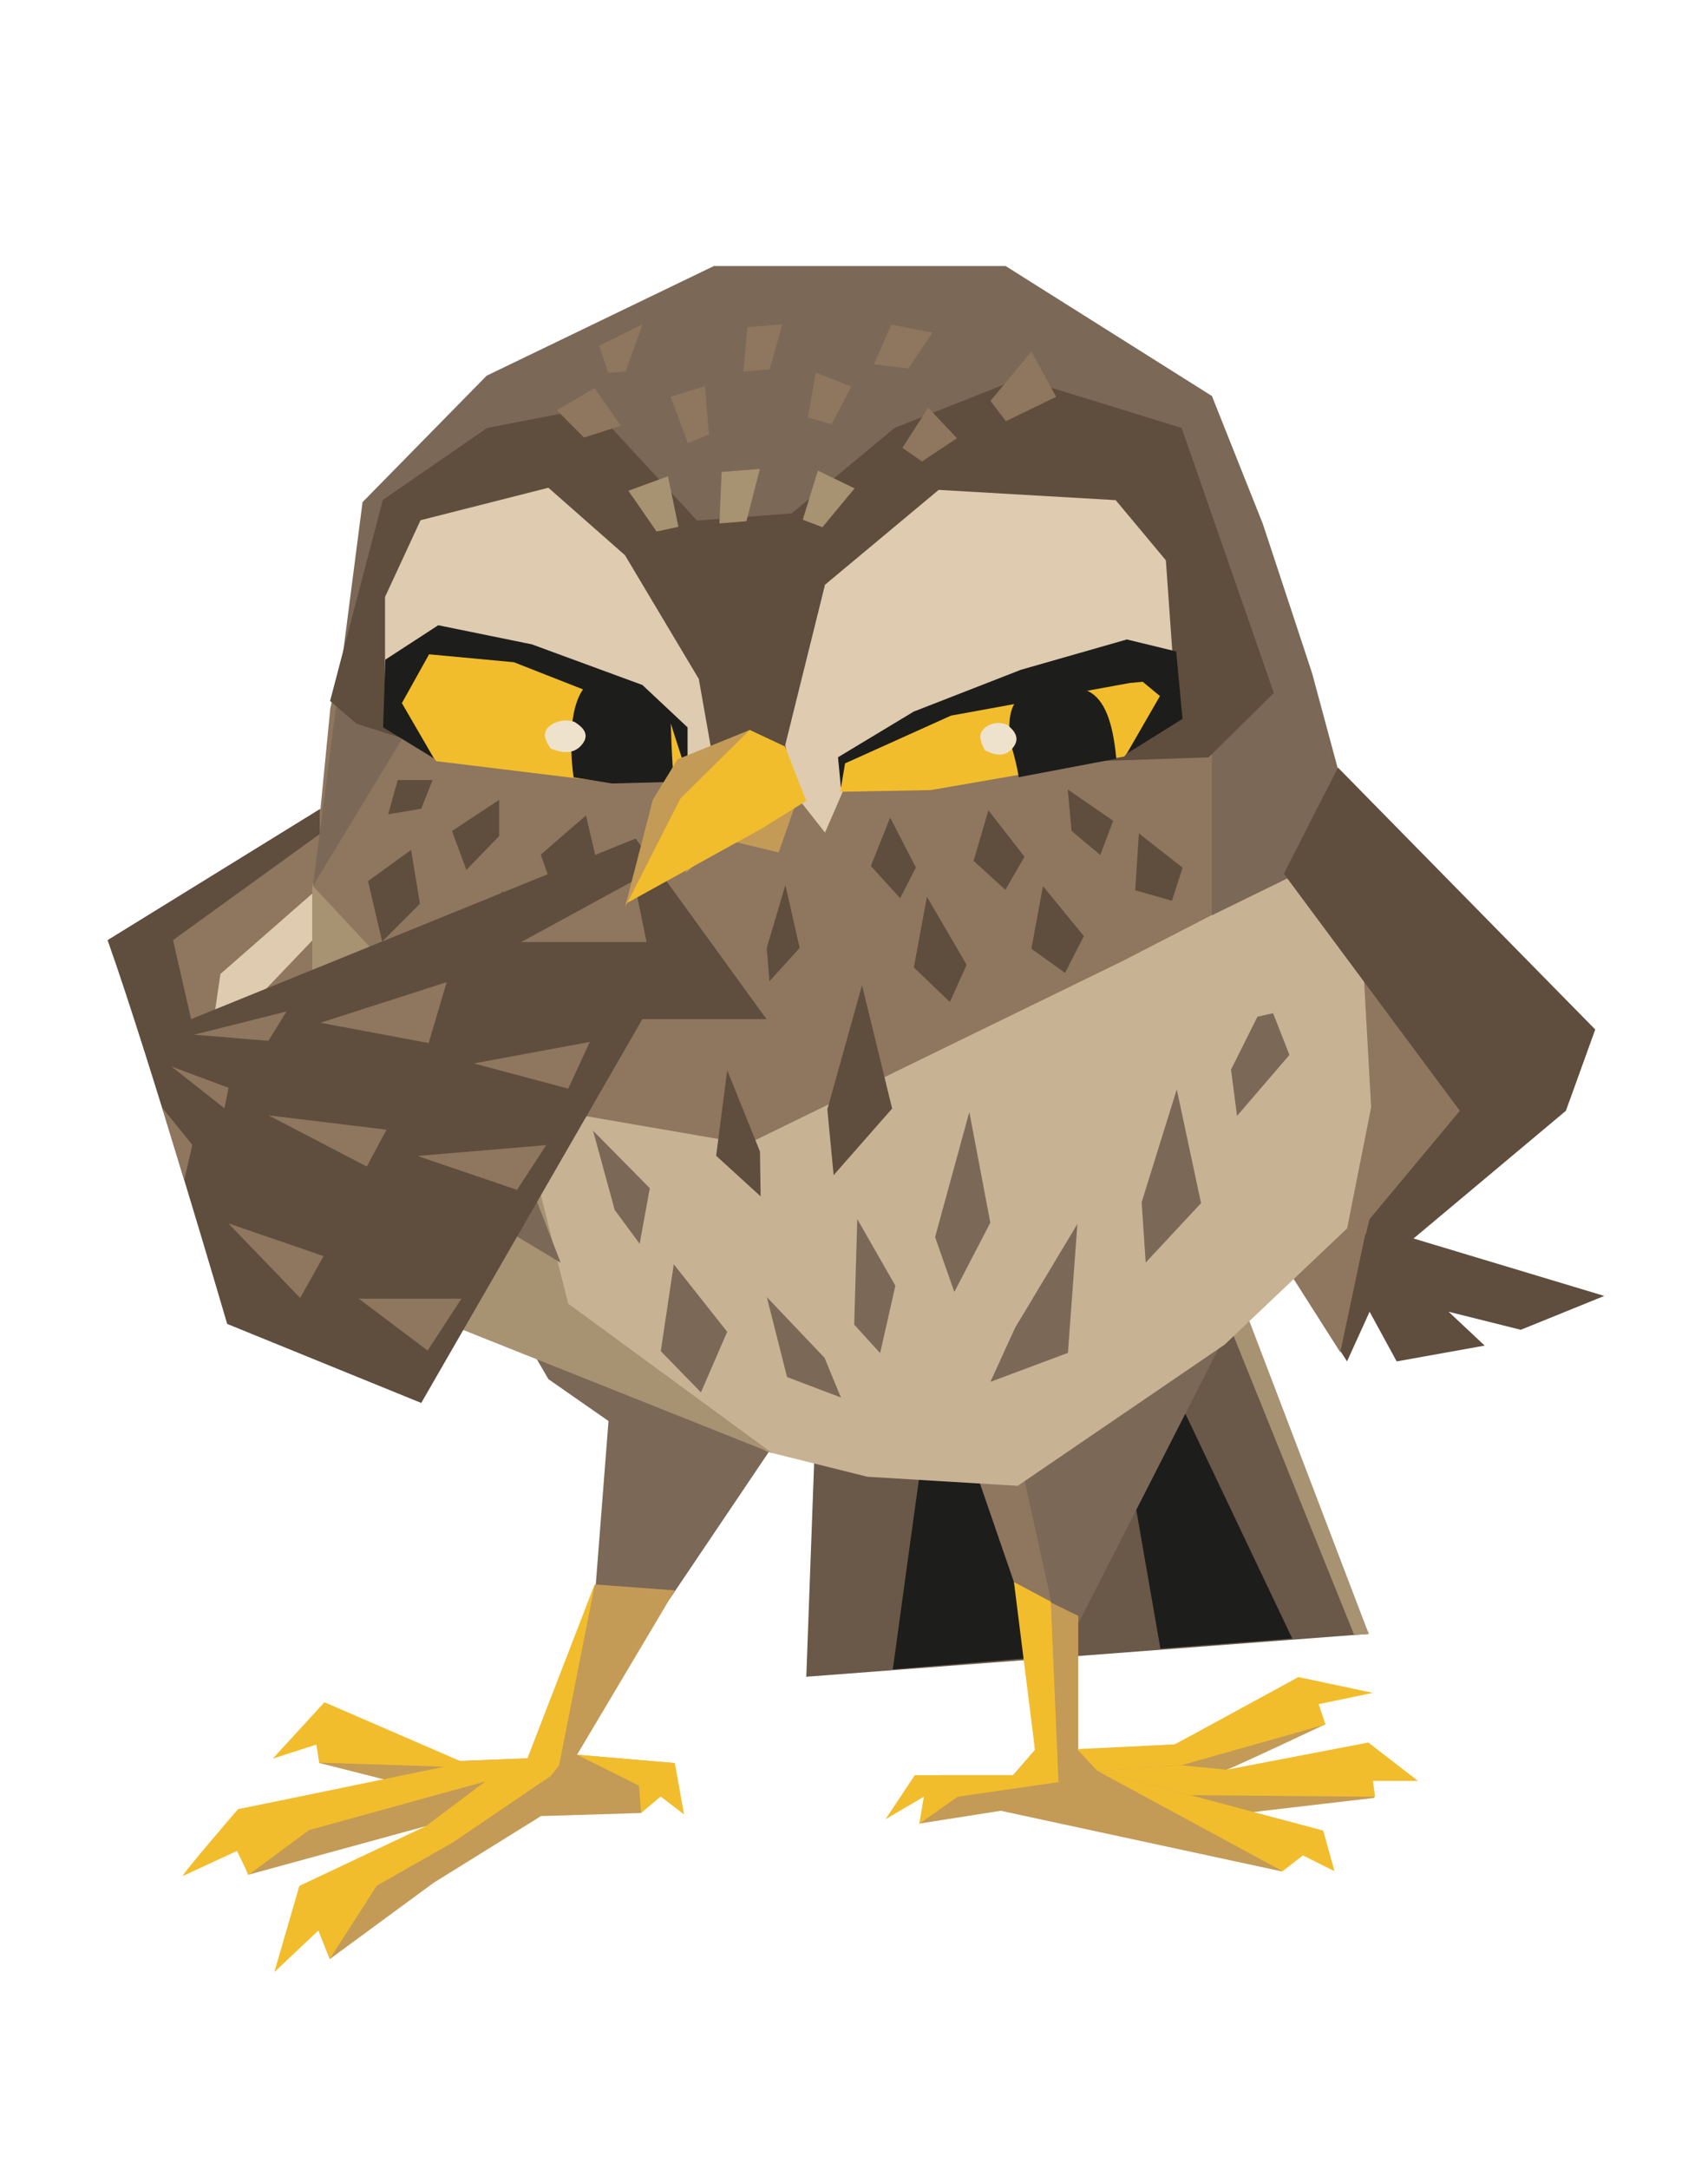 <?xml version="1.0" encoding="UTF-8"?> <svg xmlns="http://www.w3.org/2000/svg" width="182" height="231" viewBox="0 0 182 231" fill="none"><path d="M170.947 138.014L146.182 130.561L137.045 134.888L143.537 144.987L145.941 139.697L148.826 144.987L158.204 143.304L154.357 139.697L162.051 141.621L170.947 138.014Z" fill="#5F4D3D"></path><path d="M134.887 87.518L166.145 112.283L145.466 131.518L142.821 144.021L129.356 122.862L134.887 87.518Z" fill="#8E765F"></path><path d="M153.642 110.601C148.512 107.635 137.917 101.656 136.57 101.464L140.177 93.289L152.439 95.694L166.144 107.475L152.439 122.382L153.642 110.601Z" fill="#8E765F"></path><path d="M12.185 101.084L41.519 81.127L44.916 111.182L17.956 115.269L12.185 101.084Z" fill="#8E765F"></path><path d="M23.486 103.727L35.027 93.629C35.347 99.159 35.219 107.574 35.989 107.574C36.758 107.574 27.012 111.582 22.043 113.585L23.486 103.727Z" fill="#DECBB0"></path><path d="M22.043 111.905L37.912 95.314C38.233 100.845 39.066 111.905 39.836 111.905C40.605 111.905 30.859 115.912 25.89 117.916L22.043 111.905Z" fill="#8E765F"></path><path d="M111.405 128.432L87.519 134.883L85.917 178.57L85.917 178.571L145.846 174.004L131.443 140.276L111.405 128.432Z" fill="#6A5848"></path><path d="M106.272 148.59L110.841 176.481L95.136 177.786C95.136 177.786 98.483 153.336 98.579 152.919L106.272 148.59Z" fill="#1D1D1B"></path><path d="M137.701 174.503L125.636 149.138L119.499 151.714L123.649 175.575L137.701 174.503Z" fill="#1D1D1B"></path><path d="M145.845 174.004L131.684 136.91L111.404 128.434L131.203 141.659L144.299 174.123L145.845 174.004Z" fill="#A79272"></path><path d="M108.363 169.423L102.601 152.71L123.061 141.854L114.683 173.322L108.363 169.423Z" fill="#8E765F"></path><path d="M123.064 141.854L107.424 149.66L112.301 171.85L114.686 173.322L132.166 139.074" fill="#7B6857"></path><path d="M71.333 170.331L63.399 169.85L64.841 151.336L58.44 146.88L48.32 129.533L110.322 148.614L102.602 152.71L85.279 149.653L71.333 170.331Z" fill="#7B6857"></path><path d="M108.527 168.963L110.289 186.36L107.961 189.05H100.112L97.948 194.209L106.642 192.845L136.599 199.305L139.956 195.328L131.221 193.25L146.451 191.471C146.451 191.471 145.983 185.952 145.538 186.086C145.094 186.222 129.933 188.707 130.702 188.474C131.472 188.241 141.227 183.63 141.227 183.63L137.809 179.118L125.192 185.775L114.897 186.384V172.089L108.527 168.963Z" fill="#C39B57"></path><path d="M110.29 186.36L112.447 183.072L112.688 189.805L102.046 191.347L97.959 194.232L98.443 191.347L94.356 193.751L97.478 189.05H107.962L110.29 186.36Z" fill="#F2BD2C"></path><path d="M114.776 186.275L116.937 188.596L125.861 187.998L141.238 183.653L140.517 181.489L146.287 180.287L138.356 178.604L125.189 185.775L114.776 186.275Z" fill="#F2BD2C"></path><path d="M145.808 185.576L151.098 189.664H146.289L146.529 191.347L126.829 191.181L116.94 188.595L125.865 187.997L130.702 188.473" fill="#F2BD2C"></path><path d="M126.826 191.18L140.999 194.952L142.201 199.28L138.835 197.597L136.671 199.28L116.938 188.594L126.826 191.18Z" fill="#F2BD2C"></path><path d="M110.287 186.361L108.044 168.484L111.967 170.571L112.795 189.884L110.287 186.361Z" fill="#F2BD2C"></path><path d="M63.401 168.744L56.218 187.264L49.011 187.541L40.766 185.125L33.407 183.121L34.025 187.757L41.134 189.559L25.354 192.691L25.055 196.165L26.447 199.661L45.416 194.47L32.782 202.672L35.143 208.64L46.19 200.526L57.646 193.409L68.318 193.085L71.906 187.771L61.49 186.879L71.907 169.37L63.401 168.744Z" fill="#C39B57"></path><path d="M63.398 168.645L56.215 187.259L49.008 187.536L34.574 181.285L29.064 187.292L33.704 185.796L34.027 187.713L47.356 188.151L25.351 192.686C25.351 192.686 19.157 199.871 19.484 199.79L25.248 197.12L26.493 199.662L32.93 194.9L51.715 189.719L45.413 194.465L31.898 200.845L29.232 210.029L33.94 205.581L35.148 208.602L40.149 200.822L48.272 196.204L58.709 189.116L59.578 187.995L63.398 168.645Z" fill="#F2BD2C"></path><path d="M61.49 186.876L68.086 190.166L68.317 193.081L70.397 191.329L72.889 193.228L71.91 187.761L61.49 186.876Z" fill="#F2BD2C"></path><path d="M94.584 106.124L114.437 101.063L139.583 83.497L144.399 87.354L146.106 117.916L143.548 130.818L130.493 143.203L108.446 158.238L92.429 157.272L81.847 154.636L64.654 145.487L41.495 125.537L38.865 97.717L65.077 103.223L94.584 106.124Z" fill="#C8B294"></path><path d="M46.256 98.515L55.153 117.451L60.548 138.836L82.305 154.771L49.293 141.614L39.674 123.581L33.272 105.246L33.271 94.111L37.915 89.542L46.256 98.515Z" fill="#A79272"></path><path d="M124.104 59.358L39.204 57.911L35.198 75.433L33.346 94.35L54.999 117.588L79.642 121.832L119.592 102.362L141.053 91.31L135.61 63.953L124.104 59.358Z" fill="#8E765F"></path><path d="M95.063 118.057L91.855 104.932L88.159 118.153L88.832 125.149L95.063 118.057Z" fill="#5F4D3D"></path><path d="M85.21 100.95L83.688 94.264L81.706 100.943L81.991 104.498L85.21 100.95Z" fill="#5F4D3D"></path><path d="M57.557 114.433L58.738 105.329L62.226 113.979L62.297 118.754L57.557 114.433Z" fill="#5F4D3D"></path><path d="M76.311 123.089L77.492 113.986L80.98 122.635L81.051 127.41L76.311 123.089Z" fill="#5F4D3D"></path><path d="M69.243 126.542L63.193 120.417L65.5 128.855L68.158 132.459L69.243 126.542Z" fill="#7B6857"></path><path d="M40.723 100.273L39.215 93.839L43.803 90.52L44.745 96.244L40.723 100.273Z" fill="#5F4D3D"></path><path d="M48.774 100.321L53.568 94.912L54.683 101.324L50.515 105.38L48.774 100.321Z" fill="#5F4D3D"></path><path d="M60.353 106.168L64.321 97.292L66.53 106.686L63.059 109.552L60.353 106.168Z" fill="#5F4D3D"></path><path d="M63.797 92.64L62.44 86.846L57.622 91.017L59.206 95.494L63.797 92.64Z" fill="#5F4D3D"></path><path d="M53.186 89.04L53.186 85.188L48.168 88.503L49.697 92.641L53.186 89.04Z" fill="#5F4D3D"></path><path d="M44.888 86.127L46.09 83.073L42.381 83.073L41.365 86.717L44.888 86.127Z" fill="#5F4D3D"></path><path d="M118.615 87.411L113.776 84.082L114.188 88.496L117.244 91.052L118.615 87.411Z" fill="#5F4D3D"></path><path d="M109.166 91.24L105.321 86.297L103.746 91.68L107.133 94.76L109.166 91.24Z" fill="#5F4D3D"></path><path d="M97.593 92.377L94.852 87.078L92.796 92.225L95.92 95.657L97.593 92.377Z" fill="#5F4D3D"></path><path d="M126.013 92.408L121.361 88.76L120.965 94.811L124.876 95.926L126.013 92.408Z" fill="#5F4D3D"></path><path d="M113.486 103.611L115.492 99.695L111.137 94.375L109.902 101.037L113.486 103.611Z" fill="#5F4D3D"></path><path d="M103.001 102.752L98.772 95.508L97.378 103.031L101.218 106.706L103.001 102.752Z" fill="#5F4D3D"></path><path d="M105.526 130.212L103.289 118.426L99.641 131.748L101.691 137.59L105.526 130.212Z" fill="#7B6857"></path><path d="M95.409 136.928L91.348 129.832L91.023 141.073L93.784 144.1L95.409 136.928Z" fill="#7B6857"></path><path d="M43.715 120.003L43.623 111.828L49.596 121.356L48.748 125.365L43.715 120.003Z" fill="#7B6857"></path><path d="M127.981 128.132L125.393 116.02L121.652 128.034L122.081 134.462L127.981 128.132Z" fill="#7B6857"></path><path d="M113.796 144.078L114.804 130.35L108.166 141.406L105.534 147.167L113.796 144.078Z" fill="#7B6857"></path><path d="M83.868 146.655L81.713 138.14L87.863 144.607L89.607 148.831L83.868 146.655Z" fill="#7B6857"></path><path d="M137.399 112.348L135.657 107.906L133.993 108.273L131.173 113.915L131.815 118.842L137.399 112.348Z" fill="#7B6857"></path><path d="M70.411 143.895L71.796 134.642L77.489 141.835L74.69 148.284L70.411 143.895Z" fill="#7B6857"></path><path d="M54.008 131.033L53.641 124.306L57.019 127.465L59.748 134.484L54.008 131.033Z" fill="#7B6857"></path><path d="M116.971 47.69L123.795 51.283L129.141 56.756L129.141 97.478L144.714 89.86L139.812 71.689L134.567 55.801L129.141 42.176L107.157 28.333L76.067 28.332L51.856 40.012L38.632 53.477L33.342 94.351L61.646 47.69L71.958 55.801L84.316 60.209L92.25 51.283L101.851 49.238L116.971 47.69Z" fill="#7B6857"></path><path d="M135.74 73.809L125.911 45.577L108.715 40.273L95.324 45.576L84.346 54.681L74.277 55.438L63.156 43.401L51.913 45.576L40.795 53.239L35.174 74.651L38.01 77.09L51.913 81.463L84.346 83.567L90.017 81.463L118.338 81.012L128.779 80.655L135.74 73.809Z" fill="#5F4D3D"></path><path d="M66.959 52.264L69.962 56.606L72.291 56.106L71.176 50.719L66.959 52.264Z" fill="#A79272"></path><path d="M71.46 42.251L73.306 47.197L75.544 46.264L75.129 41.111L71.46 42.251Z" fill="#8E765F"></path><path d="M86.922 39.678L86.088 44.447L88.605 45.178L90.722 41.163L86.922 39.678Z" fill="#8E765F"></path><path d="M76.896 50.263L76.66 55.745L79.536 55.512L80.971 49.935L76.896 50.263Z" fill="#A79272"></path><path d="M109.908 37.44L105.54 42.691L107.188 44.857L112.541 42.262L109.908 37.44Z" fill="#8E765F"></path><path d="M59.335 43.697L62.222 46.6L66.16 45.342L63.352 41.323L59.335 43.697Z" fill="#8E765F"></path><path d="M79.635 34.84L79.206 39.575L81.995 39.35L83.385 34.538L79.635 34.84Z" fill="#8E765F"></path><path d="M63.846 36.822L64.803 39.712L66.665 39.562L68.485 34.518L63.846 36.822Z" fill="#8E765F"></path><path d="M87.152 50.12L85.54 55.35L87.637 56.147L91.06 52.011L87.152 50.12Z" fill="#A79272"></path><path d="M94.964 34.57L93.133 38.799L96.787 39.248L99.374 35.422L94.964 34.57Z" fill="#8E765F"></path><path d="M98.905 43.415L96.159 47.696L98.241 49.147L101.975 46.675L98.905 43.415Z" fill="#8E765F"></path><path d="M90.315 83.14L125.193 73.194L124.231 59.668L118.886 53.265L100.024 52.172L87.911 62.272L83.673 79.342L84.694 84.583L87.911 88.67L90.315 83.14Z" fill="#DECBB0"></path><path d="M41.028 63.575L41.027 72.306L50.802 69.852L69.384 82.374L72.922 83.186L76.386 83.186L74.462 72.306L66.599 59.131L58.434 51.943L44.813 55.402L41.028 63.575Z" fill="#DECBB0"></path><path d="M89.598 83.833L89.299 80.645L97.366 75.783L108.784 71.332L120.072 68.102L125.33 69.377L126.003 76.56L120.072 80.256" fill="#1D1D1B"></path><path fill-rule="evenodd" clip-rule="evenodd" d="M89.539 84.322L99.182 84.144L119.796 80.571L120.133 80.142L123.599 74.128L121.765 72.609L120.367 72.74L101.334 76.213L90.049 81.298L89.539 84.322Z" fill="#F2BD2C"></path><path d="M107.633 79.007C108.369 81.339 108.551 82.772 108.551 82.772L118.953 80.799C118.155 72.283 115.016 72.759 110.513 73.665C107.508 73.913 107.389 76.4 107.633 79.007Z" fill="#1D1D1B"></path><path d="M73.265 82.371L73.265 77.462L68.451 72.95L56.67 68.622L46.699 66.588L41.062 70.251L40.826 77.461L46.235 80.767" fill="#1D1D1B"></path><path fill-rule="evenodd" clip-rule="evenodd" d="M73.34 82.856L64.835 83.301L46.494 81.065L46.176 80.658L42.823 74.881L45.72 69.683L54.762 70.527L71.487 77.094L73.34 82.856Z" fill="#F2BD2C"></path><path d="M63.449 72.304C59.722 73.901 61.123 82.783 61.123 82.783L65.225 83.438L71.807 83.264C70.994 73.649 72.628 76.712 67.68 73.458C63.677 71.627 65.69 71.344 63.449 72.304Z" fill="#1D1D1B"></path><path d="M104.943 79.897C106.047 80.463 107.154 80.684 107.984 79.568C108.687 78.624 108.157 77.85 107.33 77.197C106.922 77.015 106.462 76.956 106.015 77.028C105.568 77.101 105.158 77.301 104.844 77.6C104.141 78.288 104.555 79.138 104.943 79.897Z" fill="#EEE2CD"></path><path d="M58.681 79.721C59.951 80.22 61.207 80.374 62.079 79.209C62.818 78.224 62.181 77.483 61.218 76.881C60.75 76.724 60.229 76.692 59.731 76.791C59.233 76.891 58.783 77.116 58.447 77.433C57.694 78.162 58.205 78.987 58.681 79.721Z" fill="#EEE2CD"></path><path d="M76.718 84.682L73.017 92.984L77.277 89.415L82.971 90.784L84.875 85.356L83.022 86.259L76.718 84.682Z" fill="#C39B57"></path><path d="M67.728 89.302L20.361 108.537L18.438 100.121L34.066 88.821V86.176L11.465 100.121C16.033 113.025 24.208 140.996 24.208 140.996L44.886 149.412L68.449 108.537H81.673L67.728 89.302Z" fill="#5F4D3D"></path><path d="M34.137 108.922L47.601 104.594L45.678 111.086L34.137 108.922Z" fill="#8E765F"></path><path d="M50.486 113.251L62.85 110.963L60.552 115.942L50.486 113.251Z" fill="#8E765F"></path><path d="M44.475 123.107L58.206 121.952L55.096 126.721L44.475 123.107Z" fill="#8E765F"></path><path d="M38.224 138.304L49.174 138.304L45.567 143.835L38.224 138.304Z" fill="#8E765F"></path><path d="M55.536 100.328L67.557 93.774L68.899 100.328L55.536 100.328Z" fill="#8E765F"></path><path d="M28.605 118.779L41.191 120.31L39.087 124.238L28.605 118.779Z" fill="#8E765F"></path><path d="M24.325 130.28L34.482 133.774L31.985 138.234L24.325 130.28Z" fill="#8E765F"></path><path d="M18.267 113.579L24.359 115.849L23.91 118.032L18.267 113.579Z" fill="#8E765F"></path><path d="M17.305 117.991L20.498 121.927L19.631 125.697L17.305 117.991Z" fill="#8E765F"></path><path d="M20.671 110.197L30.528 107.718L28.605 110.844C24.849 110.563 24.426 110.479 20.671 110.197Z" fill="#8E765F"></path><path d="M71.335 82.7L79.89 77.736L83.645 79.5L85.902 85.293L81.248 88.194L66.665 96.251L70.543 85.293L71.335 82.7Z" fill="#F2BD2C"></path><path d="M79.892 77.739L72.199 80.868L69.559 85.181L66.597 96.644L72.509 85.041L79.892 77.739Z" fill="#C39B57"></path><path d="M169.984 109.641L142.573 81.75L136.803 93.051L155.557 118.297L145.939 129.838L145.459 131.762L149.065 133.204L166.858 118.297L169.984 109.641Z" fill="#5F4D3D"></path></svg> 